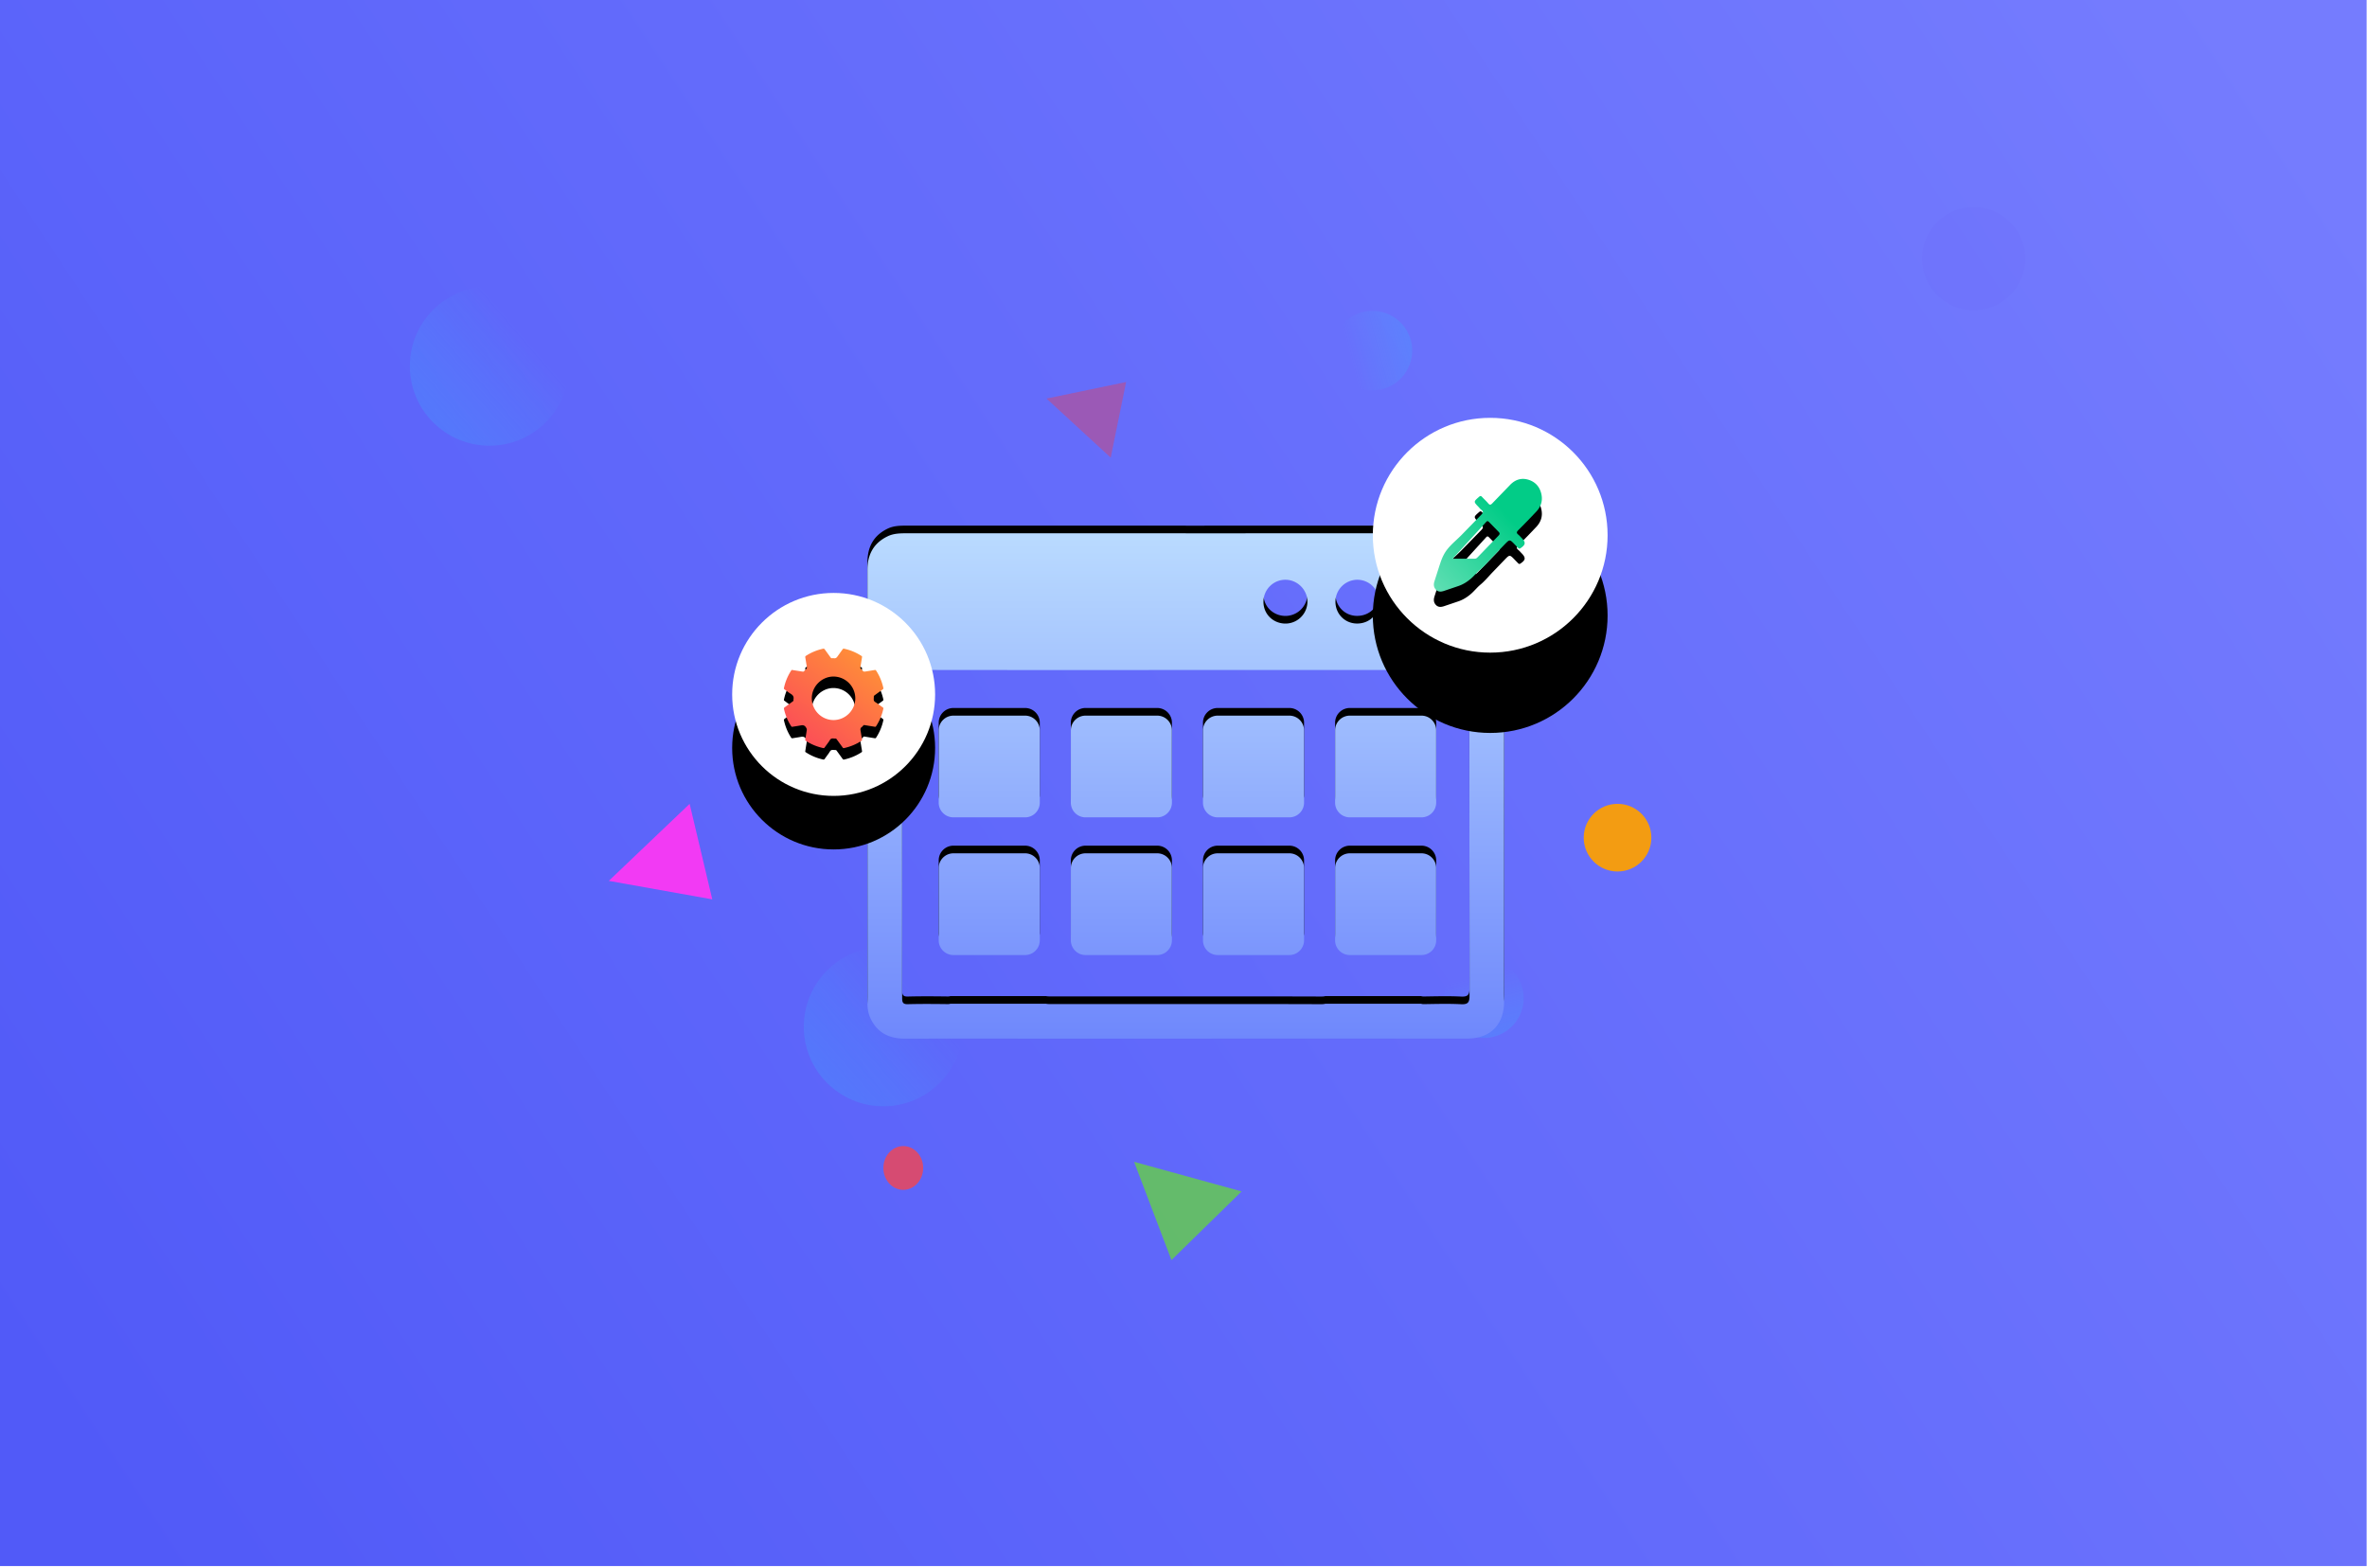 <svg xmlns="http://www.w3.org/2000/svg" xmlns:xlink="http://www.w3.org/1999/xlink" width="619" height="410" xmlns:v="https://vecta.io/nano"><defs><linearGradient x1="104.603%" y1="25.492%" x2="-5.566%" y2="72.627%" id="A"><stop stop-color="#757cfe" offset="0%"/><stop stop-color="#515af8" offset="100%"/></linearGradient><path id="B" d="M0 0h618.904v409.514H0z"/><linearGradient x1="73.745%" y1="33.48%" x2="-152.785%" y2="228.64%" id="C"><stop stop-color="#3cc2ff" stop-opacity="0" offset="0%"/><stop stop-color="#3d69ff" offset="100%"/></linearGradient><filter x="-18.5%" y="-216.2%" width="137.1%" height="532.4%" ><feOffset dy="2" in="SourceAlpha"/><feGaussianBlur stdDeviation="2.5"/><feColorMatrix values="0 0 0 0 0   0 0 0 0 0   0 0 0 0 0  0 0 0 0.09 0" result="C"/><feMerge><feMergeNode in="C"/><feMergeNode in="SourceGraphic"/></feMerge></filter><linearGradient x1="50%" y1="-10.192%" x2="50%" y2="100%" id="E"><stop stop-color="#c1e3ff" offset="0%"/><stop stop-color="#6f88fc" offset="100%"/></linearGradient><path d="M383.367 139.442c4.144-.006 7.325 1.424 9.172 5.268.65 1.352.801 2.807.801 4.286l.007 96.858-.011 16.026c-.023 6.077-3.561 9.693-9.617 9.697l-95.51.021c-17.184.002-34.368-.023-51.551.002-3.997.006-7.087-1.415-8.919-5.101-.64-1.289-.884-2.669-.884-4.089l-.002-113.412c0-3.998 1.621-7.021 5.321-8.781 1.588-.755 3.306-.766 5.013-.766l58.084-.001h14.83 0v.011l73.267-.019zm-145.494 35.741c-1.485-.002-1.978.272-1.973 1.893l.033 57.24-.007 26.594c-.004 1.101.109 1.717 1.478 1.68 3.47-.094 6.944-.062 10.416-.02.28.004.5-.028.681-.09h0 25.087c.331.079.823.08 1.555.08l17.468-.001h0l17.468-.003h0 10.41 0l12.528-.004 12.528.034c.405.002.741-.025 1.005-.106h0 25.103c.191.069.427.101.731.096 3.236-.048 6.48-.138 9.709.022 1.833.091 2.209-.51 2.205-2.246l-.047-82.777c0-2.236-.015-2.36-1.939-2.367H310.09c-24.072.007-48.144.02-72.216-.025zm30.191 47.954c2.127 0 3.851 1.72 3.851 3.842v18.918c0 2.122-1.724 3.842-3.851 3.842h-18.727c-2.127 0-3.851-1.72-3.851-3.842v-18.918c0-2.122 1.724-3.842 3.851-3.842h18.727zm34.555 0c2.127 0 3.851 1.72 3.851 3.842v18.918c0 2.122-1.724 3.842-3.851 3.842h-18.727c-2.127 0-3.851-1.72-3.851-3.842v-18.918c0-2.122 1.724-3.842 3.851-3.842h18.727zm34.555 0c2.127 0 3.851 1.72 3.851 3.842v18.918c0 2.122-1.724 3.842-3.851 3.842h-18.727c-2.127 0-3.851-1.72-3.851-3.842v-18.918c0-2.122 1.724-3.842 3.851-3.842h18.727zm34.555 0c2.127 0 3.851 1.72 3.851 3.842v18.918c0 2.122-1.724 3.842-3.851 3.842h-18.727c-2.127 0-3.851-1.72-3.851-3.842v-18.918c0-2.122 1.724-3.842 3.851-3.842h18.727zm-103.664-36.003c2.127 0 3.851 1.72 3.851 3.841v18.918c0 2.122-1.724 3.842-3.851 3.842h-18.727c-2.127 0-3.851-1.72-3.851-3.842v-18.918c0-2.122 1.724-3.841 3.851-3.841h18.727zm34.555 0c2.127 0 3.851 1.72 3.851 3.841v18.918c0 2.122-1.724 3.842-3.851 3.842h-18.727c-2.127 0-3.851-1.72-3.851-3.842v-18.918c0-2.122 1.724-3.841 3.851-3.841h18.727zm34.555 0c2.127 0 3.851 1.72 3.851 3.841v18.918c0 2.122-1.724 3.842-3.851 3.842h-18.727c-2.127 0-3.851-1.72-3.851-3.842v-18.918c0-2.122 1.724-3.841 3.851-3.841h18.727zm34.555 0c2.127 0 3.851 1.72 3.851 3.841v18.918c0 2.122-1.724 3.842-3.851 3.842h-18.727c-2.127 0-3.851-1.72-3.851-3.842v-18.918c0-2.122 1.724-3.841 3.851-3.841h18.727zm2.055-35.521c-3.153-.018-5.745 2.517-5.776 5.649-.032 3.228 2.563 5.835 5.787 5.812a5.69 5.69 0 0 0 5.678-5.733c-.007-3.161-2.539-5.711-5.689-5.729zm-37.49-.008c-3.136-.091-5.764 2.387-5.881 5.544-.119 3.186 2.267 5.752 5.494 5.908a5.76 5.76 0 0 0 5.993-5.426c.15-3.184-2.407-5.933-5.605-6.026zm18.687-.002a5.75 5.75 0 0 0-5.747 5.67c-.032 3.211 2.416 5.74 5.593 5.777 3.318.038 5.814-2.412 5.828-5.72.013-3.142-2.531-5.71-5.674-5.727z" id="F"/><filter x="-12.3%" y="-17.0%" width="124.6%" height="131.0%" id="G"><feOffset dy="-2" in="SourceAlpha"/><feGaussianBlur stdDeviation="6.5"/><feColorMatrix values="0 0 0 0 0   0 0 0 0 0   0 0 0 0 0  0 0 0 0.169 0"/></filter><circle id="H" cx="26.536" cy="26.536" r="26.536"/><filter x="-117.8%" y="-91.4%" width="335.5%" height="335.5%" id="I"><feOffset dy="14" in="SourceAlpha"/><feGaussianBlur stdDeviation="18.5"/><feColorMatrix values="0 0 0 0 0   0 0 0 0 0   0 0 0 0 0  0 0 0 0.108 0"/></filter><linearGradient x1="77.676%" y1="0%" x2="0%" y2="100%" id="J"><stop stop-color="#ff9137" offset="0%"/><stop stop-color="#fb435c" offset="100%"/></linearGradient><path d="M20.825 27.55c.02 3.153 2.592 5.71 5.721 5.688 3.109-.022 5.66-2.596 5.651-5.7a5.72 5.72 0 0 0-5.736-5.673c-3.077.015-5.656 2.616-5.636 5.685m-1.712 10.828l.392-2.461c.054-.308-.052-.503-.221-.773-.508-.814-1.194-.505-1.855-.415l-1.662.267c-.16.028-.249-.015-.338-.151-.904-1.384-1.519-2.888-1.881-4.499-.045-.2.005-.318.175-.438l2.131-1.547c.135-.097.207-.198.18-.365-.009-.058-.014-.121-.002-.177.154-.701-.175-1.119-.757-1.467-.565-.338-1.071-.772-1.609-1.156-.122-.087-.156-.17-.126-.319.342-1.66.991-3.19 1.911-4.611.123-.189.272-.115.417-.094l2.568.401c.185.031.293-.023.405-.154.134-.157.271-.32.436-.441.249-.181.294-.396.243-.685l-.4-2.449c-.031-.186.013-.299.184-.408 1.366-.874 2.838-1.488 4.421-1.841.213-.047.35-.026.491.176l1.545 2.132c.092.129.186.182.341.169s.321-.031.472-.001c.477.093.749-.132 1-.512l1.313-1.825c.108-.153.218-.192.393-.153 1.633.358 3.153.986 4.552 1.902.116.076.151.159.13.293l-.428 2.684a.38.38 0 0 0 .141.407c.156.135.329.267.44.436.2.306.459.29.765.237l2.421-.39c.191-.032.281.055.375.202.889 1.381 1.502 2.875 1.852 4.479.039.18-.008.283-.159.391l-2.13 1.549a.4.4 0 0 0-.198.388c.019.354-.093.764.052 1.048s.535.443.82.653l1.483 1.079c.135.095.171.196.138.349a13.54 13.54 0 0 1-1.893 4.557c-.089.136-.182.176-.341.15l-2.712-.437c-.122-.02-.203-.002-.285.091-.137.155-.269.324-.436.441-.329.231-.368.513-.296.886l.393 2.39c.022.134-.016.218-.131.294-1.407.925-2.939 1.55-4.581 1.91-.174.038-.268-.031-.364-.166l-1.566-2.154c-.091-.126-.184-.181-.341-.174-.364.016-.782-.095-1.078.05-.284.139-.444.534-.654.82l-1.063 1.458c-.107.153-.212.197-.392.158-1.605-.349-3.099-.961-4.477-1.855-.213-.138-.212-.139-.202-.333" id="K"/><filter x="-40.4%" y="-28.8%" width="180.7%" height="180.7%" id="L"><feOffset dy="3" in="SourceAlpha"/><feGaussianBlur stdDeviation="3"/><feColorMatrix values="0 0 0 0 0   0 0 0 0 0   0 0 0 0 0  0 0 0 0.128 0"/></filter><circle id="M" cx="30.698" cy="30.698" r="30.698"/><filter x="-161.2%" y="-127.0%" width="422.5%" height="422.5%" id="N"><feOffset dy="21" in="SourceAlpha"/><feGaussianBlur stdDeviation="29.5"/><feColorMatrix values="0 0 0 0 0   0 0 0 0 0   0 0 0 0 0  0 0 0 0.108 0"/></filter><linearGradient x1="-111.908%" y1="209.896%" x2="67.049%" y2="32.254%" id="O"><stop stop-color="#fff" offset="0%"/><stop stop-color="#02cc87" offset="100%"/></linearGradient><path d="M32.854 30.82l-5.431 5.618c-.219.228-.435.401-.769.399l-5.78-.004 8.763-9.606c.35-.385.561-.181.819.087l2.41 2.463c.404.391.365.657-.013 1.043m11.249-10.749c-.385-1.955-1.526-3.276-3.343-3.864-1.787-.578-3.419-.111-4.762 1.226l-4.764 4.932c-.403.427-.663.471-1.059-.003-.488-.585-1.062-1.092-1.579-1.652-.27-.293-.445-.38-.81-.06-1.459 1.277-1.475 1.257-.141 2.647.237.248.442.541.714.738.662.481.458.843-.025 1.335l-4.848 4.971c-1.28 1.357-2.76 2.494-3.94 3.956-.849 1.051-1.399 2.219-1.838 3.514l-.273.814-1.279 3.983c-.28.832-.309 1.597.301 2.274.627.697 1.397.628 2.18.366l3.772-1.276c1.198-.411 2.297-1.105 3.262-1.94.882-.763 1.586-1.68 2.475-2.417 1.149-.952 2.157-2.184 3.197-3.263l3.122-3.243c1.332-1.377 1.332-1.376 2.697.053l.798.817c.195.204.342.325.657.114 1.352-.902 1.436-1.512.306-2.671-.293-.3-.561-.633-.885-.89-.529-.42-.434-.719.012-1.165a230.43 230.43 0 0 0 4.695-4.84c1.168-1.237 1.703-2.718 1.36-4.456" id="P"/><filter x="-44.3%" y="-28.8%" width="188.5%" height="184.8%" id="Q"><feOffset dy="4" in="SourceAlpha"/><feGaussianBlur stdDeviation="3.5"/><feColorMatrix values="0 0 0 0 0   0 0 0 0 0   0 0 0 0 0  0 0 0 0.106 0"/></filter></defs><g fill="none" fill-rule="evenodd"><use fill="url(#A)" xlink:href="#B"/><g fill="url(#C)"><circle cx="231.015" cy="268.477" r="20.812"/><circle transform="matrix(.438 -.899 .899 .438 -16.764 495.558)" cx="388.147" cy="261.193" r="10.406"/><circle cx="127.995" cy="95.736" r="20.812"/><circle transform="matrix(-.899 -.438 .438 -.899 641.543 331.259)" cx="359.01" cy="91.574" r="10.406"/></g><use fill="#000" filter="url(#G)" xlink:href="#F"/><use fill="url(#E)" xlink:href="#F"/><g transform="translate(191.472 155.051)"><use fill="#000" filter="url(#I)" xlink:href="#H"/><use fill="#fff" xlink:href="#H"/><use fill="#000" filter="url(#L)" xlink:href="#K"/><use fill="url(#J)" xlink:href="#K"/></g><g transform="translate(359.01 109.264)"><use fill="#000" filter="url(#N)" xlink:href="#M"/><use fill="#fff" xlink:href="#M"/><use fill="#000" filter="url(#Q)" xlink:href="#P"/><use fill="url(#O)" xlink:href="#P"/></g><g fill-rule="nonzero"><circle fill="#f39c12" cx="423.007" cy="219.048" r="8.845"/><ellipse fill="#e9485e" opacity=".866" cx="236.218" cy="305.418" rx="5.203" ry="5.723"/><path fill="#f33bf4" opacity=".994" d="M180.35 210.203l5.918 24.975-27.056-4.834z"/><path fill="#9b59b6" d="M273.68 104.223l20.812-4.325-4.028 19.772z"/><path fill-opacity=".675" fill="#66f10f" opacity=".9" d="M324.693 311.549l-18.347 17.956-9.771-25.693z"/><circle fill="#651cf3" opacity=".024" cx="516.142" cy="67.64" r="13.528"/></g></g></svg>